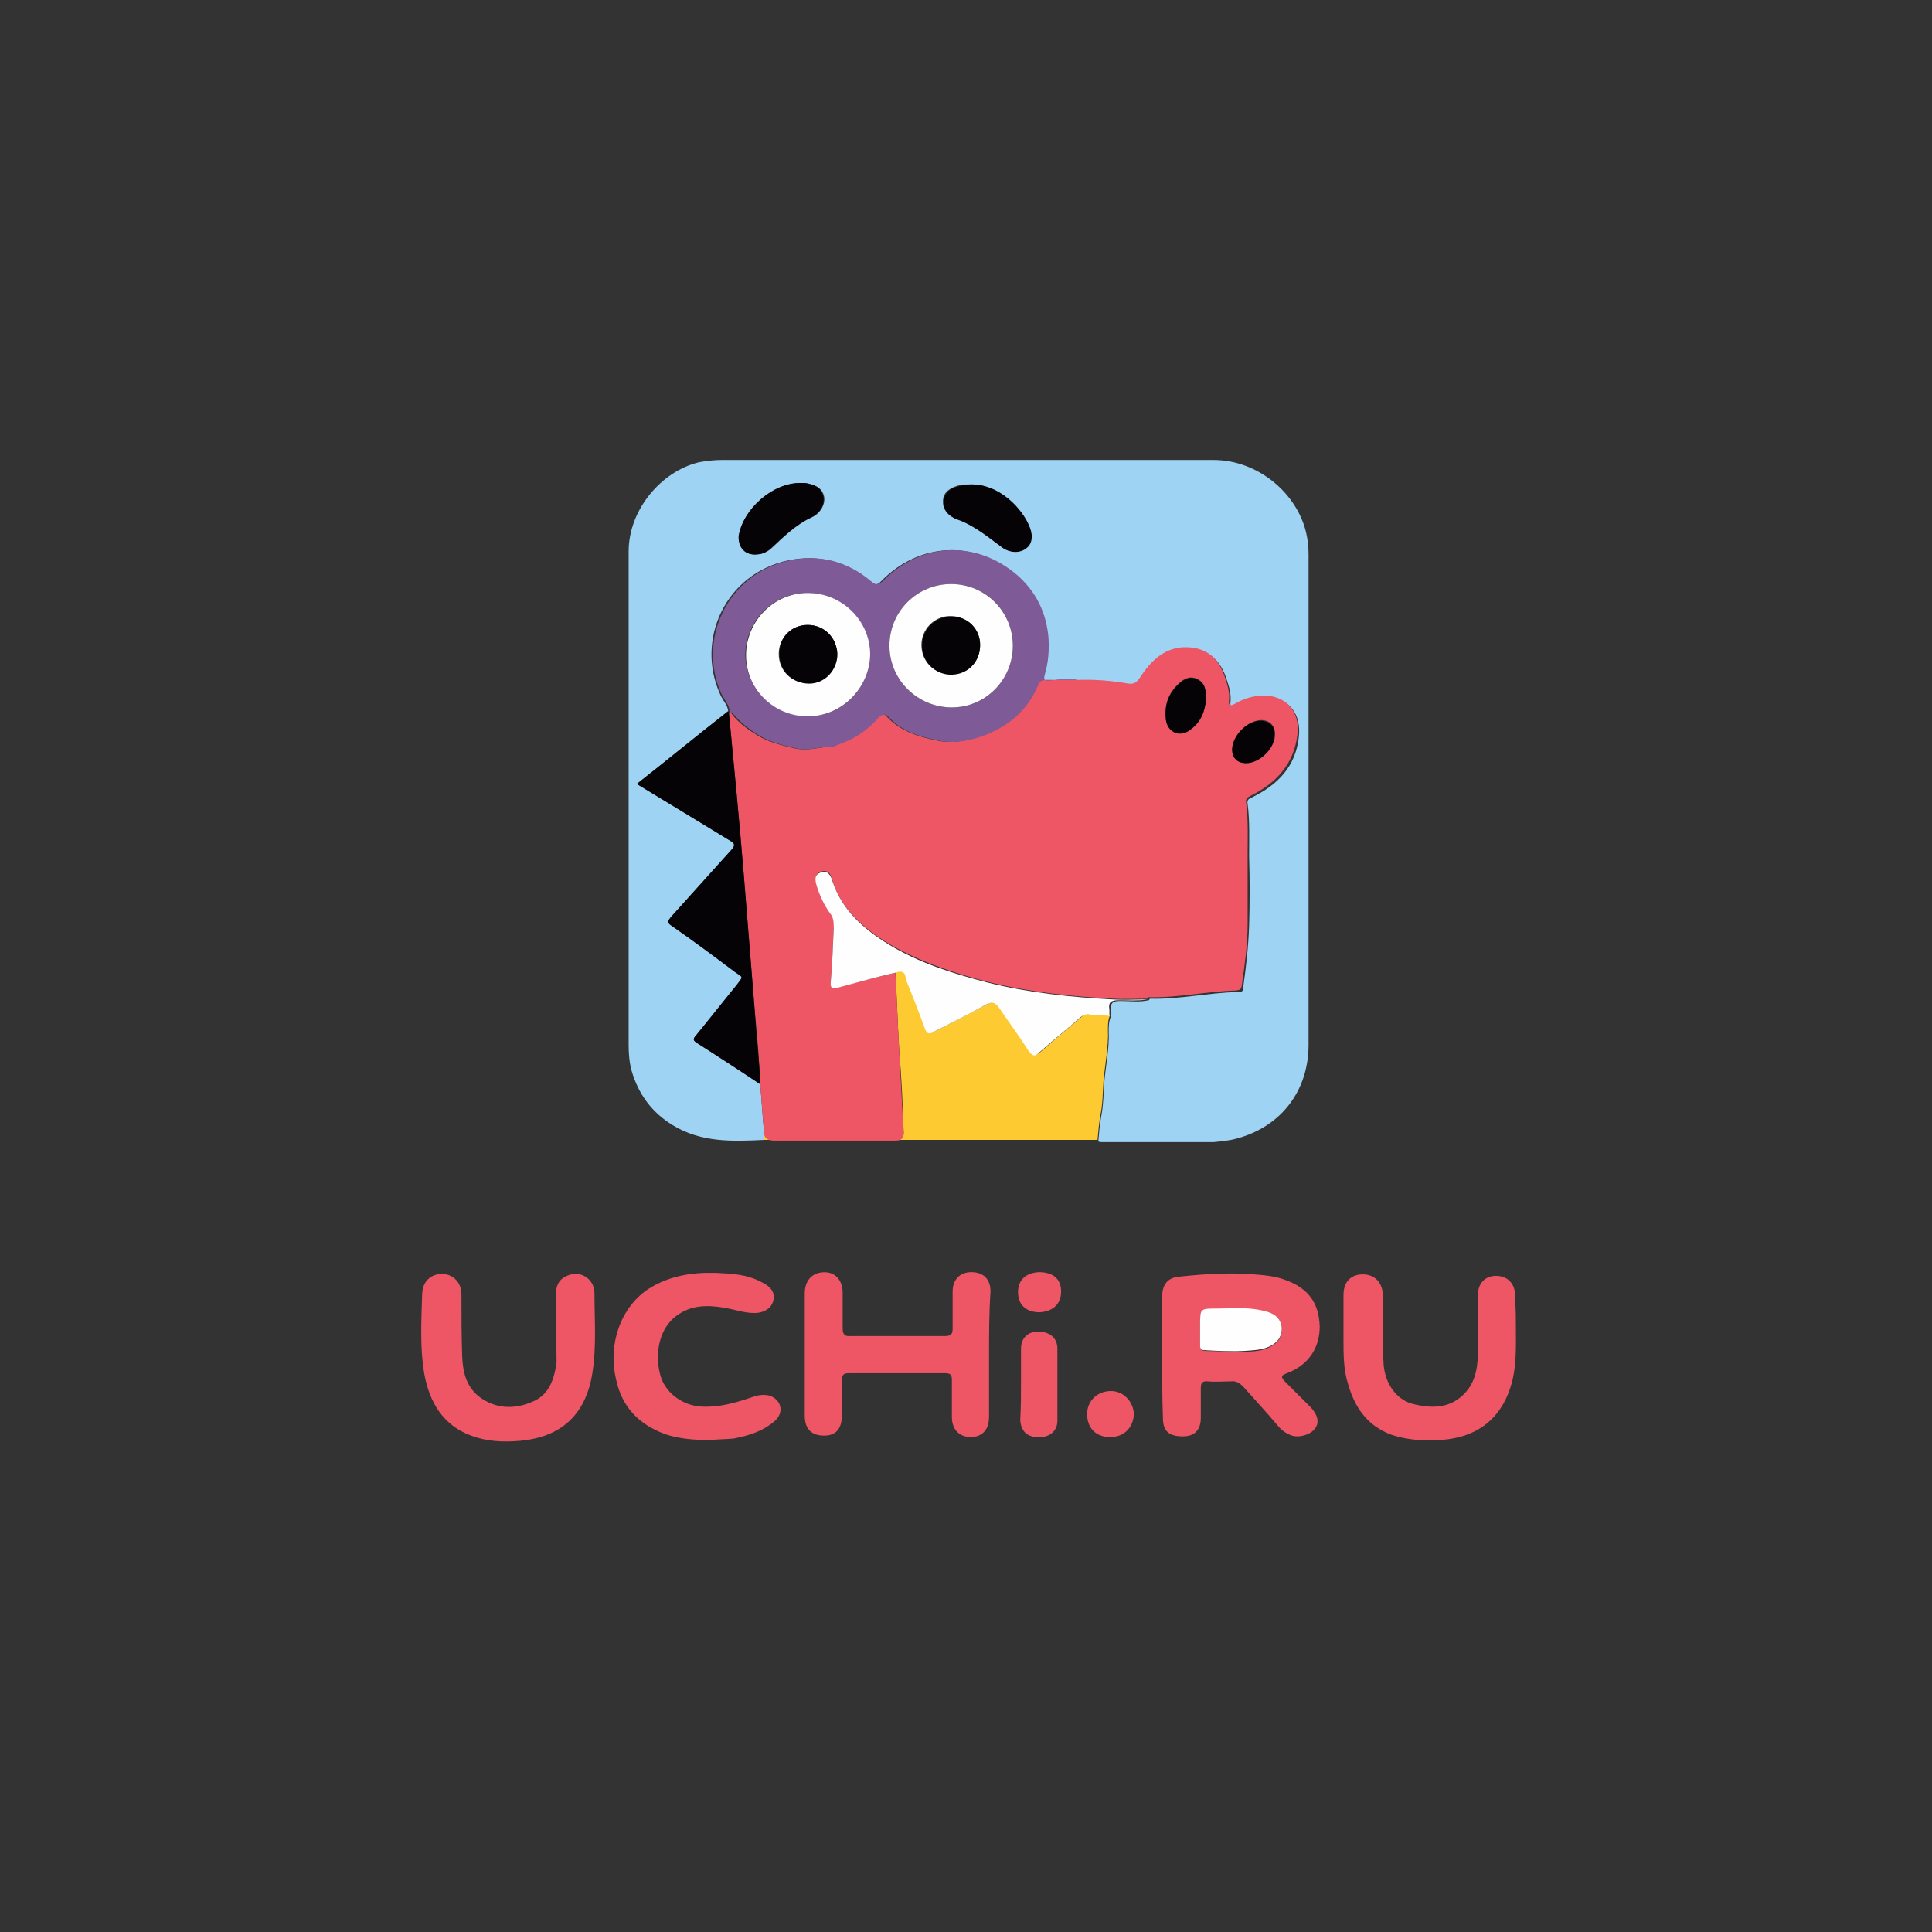 <?xml version="1.0" encoding="utf-8"?>
<!-- Generator: Adobe Illustrator 26.0.2, SVG Export Plug-In . SVG Version: 6.00 Build 0)  -->
<svg version="1.1" id="Layer_1" xmlns="http://www.w3.org/2000/svg" xmlns:xlink="http://www.w3.org/1999/xlink" x="0px" y="0px"
	 viewBox="0 0 260 260" style="enable-background:new 0 0 260 260;" xml:space="preserve">
<rect x="0" y="0" width="260" height="260" fill="#333333" stroke="none"/>
<style type="text/css">
	.st0{fill:#9ED3F3;}
	.st1{fill:#FDCA32;}
	.st2{fill:#EE5565;}
	.st3{fill:#7E5B97;}
	.st4{fill:#050305;}
	.st5{fill:#FEFEFE;}
</style>
<g>
	<path class="st0" d="M102.9,153.4c-4.3,0.2-8.5,0.4-12.4-2c-2.8-1.7-4.6-4.2-5.5-7.3c-0.3-1.1-0.4-2.3-0.4-3.4
		c0-22.2,0-44.3,0-66.5c0-5.6,4.4-10.8,9.5-12c1.1-0.2,2.1-0.3,3.1-0.3c22,0,44.1,0,66.1,0c6,0,11.3,4.5,12.5,9.9
		c0.2,0.9,0.3,1.8,0.3,2.8c0,22,0,44,0,66c0,6.2-3.7,11-9.6,12.6c-1,0.3-2.2,0.4-3.2,0.5c-5,0-10,0-15,0c-0.2,0-0.3,0-0.5-0.1
		c0.1-1.1,0.2-2.3,0.4-3.4c0.3-1.5,0.3-3,0.4-4.5c0.2-2.3,0.7-4.6,0.6-6.9c0-0.7,0-1.3,0.3-2c0-0.3,0.1-0.5,0-0.8
		c-0.1-1.1,0.3-1.3,1.3-1.3c1.2,0,2.5,0.2,3.8-0.1c0.1-0.1,0.1-0.2,0.2-0.2c3.9,0.1,7.8-0.8,11.7-0.9c0.4,0,0.8,0.1,0.8-0.6
		c0.4-2.8,0.7-5.5,0.8-8.3c0.1-3.1,0.1-6.2,0-9.4c0-2.3,0.1-4.7-0.2-7c-0.1-0.5,0.1-0.7,0.6-0.9c3.5-1.7,5.9-4.2,6.3-8.2
		c0.3-2.9-1.2-5.2-4.4-5.3c-1.4-0.1-2.8,0.4-4,1.1c-0.7,0.4-0.9,0.2-0.8-0.5c0.1-1-0.2-2-0.5-2.9c-0.8-2.6-2.4-4.1-5.1-4.2
		c-3-0.1-4.9,1.8-6.4,4.1c-0.4,0.6-0.8,0.9-1.5,0.8c-2.3-0.3-4.6-0.5-7-0.5c-1.4-0.3-2.7-0.1-4.1-0.1c-0.6,0-0.9-0.1-0.6-0.8
		c0.5-1.6,0.6-3.3,0.5-5c-0.3-3.3-1.7-6.2-4.2-8.4c-5.6-4.8-13-4.4-18.1,0.8c-0.6,0.6-0.9,0.6-1.6,0c-3.2-2.7-6.8-3.6-10.9-2.8
		c-8.5,1.8-12.5,10.7-9.2,18c0.3,0.8,1,1.4,1.1,2.3c-4.1,3.2-8.1,6.5-12.3,9.8c4.3,2.6,8.4,5.1,12.5,7.6c0.7,0.4,0.8,0.7,0.2,1.3
		c-2.7,3-5.4,6-8.1,9c-0.4,0.5-0.6,0.8,0.1,1.2c2.9,2,5.7,4.1,8.5,6.2c1.1,0.8,1.2,0.5,0.2,1.8c-1.8,2.2-3.6,4.5-5.4,6.7
		c-0.3,0.3-0.5,0.6,0,1c2.9,1.9,5.8,3.7,8.6,5.6c0.2,2.1,0.3,4.1,0.5,6.2C102.9,152.5,102.9,153,102.9,153.4z M130.4,65.2
		c0,0-0.2,0-0.5,0c-0.3,0-0.5,0.1-0.8,0.1c-1.1,0.3-2.1,0.8-2.2,2c-0.1,1.3,0.7,2.1,1.8,2.5c2.3,0.8,4.2,2.4,6.1,3.8
		c1,0.8,2.3,0.8,3.2,0.1c0.8-0.6,1-1.6,0.5-2.8C137.7,68.6,134.5,65,130.4,65.2z M107.8,65c-3.8,0-7.8,3.5-8.3,7.1
		c-0.2,1.6,0.9,2.7,2.5,2.5c0.6-0.1,1.2-0.3,1.7-0.7c1.7-1.6,3.4-3.3,5.6-4.3c1.2-0.6,1.8-1.8,1.6-2.8c-0.3-1.3-1.4-1.6-2.5-1.8
		C108.1,65,107.9,65,107.8,65z"/>
	<path class="st1" d="M149.4,136.6c-0.3,0.6-0.3,1.3-0.3,2c0.1,2.3-0.4,4.6-0.6,6.9c-0.1,1.5-0.1,3.1-0.4,4.5
		c-0.2,1.1-0.3,2.3-0.4,3.4c-0.8,0-1.7,0-2.5,0c-13.8,0-27.5,0-41.3,0c-0.4,0-0.7,0-1.1,0c0-0.4,0-0.9,0-1.4c0,1,0.4,1.4,1.5,1.4
		c5.4,0,10.7,0,16.1,0c0.9,0,1.3-0.2,1.2-1.2c-0.1-3.7-0.3-7.4-0.6-11.1c-0.2-3.4-0.3-6.8-0.5-10.3c0.9-0.4,1.3,0.1,1.6,0.9
		c0.8,2.3,1.7,4.5,2.6,6.7c0.2,0.6,0.6,0.7,1.1,0.4c2.3-1.2,4.7-2.4,6.9-3.6c0.9-0.5,1.4-0.4,2,0.4c1.3,1.9,2.7,3.8,3.9,5.7
		c0.5,0.8,0.8,0.8,1.5,0.2c1.8-1.6,3.6-3.1,5.5-4.7c0.3-0.3,0.7-0.5,1.2-0.4C147.6,136.6,148.5,136.5,149.4,136.6z"/>
	<path class="st2" d="M156.4,182.6c0-2.7,0-5.4,0-8.1c0-1.7,0.8-2.6,2.4-2.7c3.7-0.4,7.4-0.6,11.1-0.2c1.1,0.1,2.2,0.3,3.2,0.7
		c3,1.1,4.4,3.1,4.5,6.2c0,2.9-1.5,5.2-4.4,6.3c-0.9,0.3-0.8,0.6-0.2,1.2c1.1,1.1,2.2,2.2,3.3,3.3c1,1,1.3,2.1,0.7,2.9
		c-0.6,0.9-2.3,1.4-3.4,0.9c-0.7-0.3-1.2-0.7-1.7-1.3c-1.5-1.8-3.1-3.5-4.6-5.2c-0.5-0.5-1-0.8-1.7-0.7c-1,0-2,0.1-3,0
		c-0.9-0.1-1,0.3-1,1c0,1.3,0,2.6,0,3.9c0,1.6-0.8,2.5-2.4,2.5c-1.9,0-2.7-0.7-2.7-2.5C156.4,188,156.4,185.3,156.4,182.6z
		 M161.5,178.9c0,0.7,0,1.4,0,2.2c0,0.4,0.1,0.6,0.6,0.7c1.8,0,3.6,0.2,5.4,0.1c1.2,0,2.6-0.1,3.7-0.8c0.9-0.5,1.3-1.3,1.3-2.3
		c0-1-0.6-1.7-1.5-2c-0.4-0.2-0.9-0.3-1.4-0.4c-1.9-0.4-3.9-0.2-5.9-0.2c-2.2,0-2.2,0.1-2.2,2.3
		C161.5,178.5,161.5,178.7,161.5,178.9z"/>
	<path class="st2" d="M133.1,182.4c0,2.8,0,5.5,0,8.3c0,1.4-0.6,2.3-1.7,2.6c-1.9,0.4-3.3-0.6-3.3-2.6c0-1.6,0-3.2,0-4.9
		c0-0.7-0.1-1-0.9-1c-4.3,0-8.6,0-12.9,0c-0.8,0-1,0.2-1,1c0,1.5,0,3.1,0,4.6c0,1.9-0.8,2.8-2.4,2.8c-1.7,0-2.6-0.9-2.6-2.7
		c0-3,0-5.9,0-8.9c0-2.5,0-5,0-7.5c0-1.5,0.7-2.5,1.9-2.8c1.8-0.4,3.1,0.6,3.2,2.5c0,1.6,0,3.2,0,4.9c0,0.8,0.2,1.2,1.1,1.1
		c4.2,0,8.5,0,12.7,0c0.8,0,1-0.3,1-1c0-1.7,0-3.3,0-5c0-1.6,1-2.6,2.5-2.6c1.6,0,2.6,0.9,2.6,2.6
		C133.1,176.8,133.1,179.6,133.1,182.4z"/>
	<path class="st2" d="M74.8,178.7c0-1.5,0-3,0-4.4c0-1.1,0.3-2.1,1.5-2.6c1.7-0.8,3.6,0.3,3.7,2.2c0,3.7,0.3,7.4-0.3,11
		c-0.9,5.5-4.2,8.5-9.7,9c-2.3,0.2-4.5,0.1-6.6-0.7c-3.8-1.4-5.6-4.5-6.3-8.3c-0.6-3.5-0.4-7-0.3-10.5c0-1.2,0.4-2.3,1.7-2.8
		c1.9-0.6,3.6,0.6,3.6,2.6c0,2.8,0,5.6,0.1,8.4c0.1,2,0.5,3.9,2.2,5.3c2.2,1.7,4.7,1.8,7.1,0.8c2.4-0.9,3.1-3.1,3.4-5.4
		C74.9,181.6,74.8,180.1,74.8,178.7C74.8,178.7,74.8,178.7,74.8,178.7z"/>
	<path class="st2" d="M204,178.5c0,2.3,0.1,4.7-0.4,7c-1.2,5.2-4.6,8-9.9,8.3c-2.2,0.1-4.3,0-6.4-0.7c-3.3-1.2-5-3.7-5.9-6.9
		c-0.6-1.9-0.6-3.9-0.6-5.9c0-2,0-4,0-6c0-1.8,1-2.8,2.6-2.8c1.6,0,2.7,1.1,2.7,2.9c0.1,3.1-0.1,6.1,0.1,9.2
		c0.2,2.6,1.7,4.7,3.8,5.3c2.7,0.7,5.3,0.7,7.3-1.6c1.4-1.6,1.6-3.7,1.6-5.7c0-2.5,0-5,0-7.4c0-1.5,1-2.5,2.4-2.5
		c1.5,0,2.5,0.9,2.6,2.5c0,0.3,0,0.7,0,1C204,176.1,204,177.3,204,178.5z"/>
	<path class="st2" d="M95.7,193.8c-2.5,0-4.4-0.2-6.2-0.8c-3.5-1.3-5.8-3.6-6.6-7.4c-1.1-4.7,0.6-9.6,4.3-12.1
		c2.8-1.8,5.9-2.3,9.2-2.2c2.1,0.1,4.1,0.2,6,1.2c1.3,0.6,1.9,1.4,1.7,2.4c-0.2,1.1-1.2,1.8-2.6,1.8c-1.4,0-2.7-0.5-4-0.7
		c-2.3-0.4-4.5-0.4-6.5,1.1c-2.2,1.6-3,5-2.1,8.1c0.7,2.3,3,4,5.6,4.1c2.3,0.1,4.4-0.5,6.5-1.2c0.8-0.3,1.6-0.5,2.5-0.3
		c1.6,0.5,2.1,2.2,0.8,3.4c-1.6,1.4-3.5,2-5.6,2.4C97.5,193.7,96.3,193.7,95.7,193.8z"/>
	<path class="st2" d="M137.4,186.2c0-1.6,0-3.2,0-4.7c0-1.4,0.9-2.3,2.3-2.3c1.5,0,2.6,0.8,2.6,2.3c0,3.2,0,6.5,0,9.7
		c0,1.4-1.1,2.3-2.6,2.2c-1.5,0-2.3-0.8-2.4-2.3C137.4,189.4,137.4,187.8,137.4,186.2C137.4,186.2,137.4,186.2,137.4,186.2z"/>
	<path class="st2" d="M149.4,193.4c-1.9,0-3.1-1.2-3.1-3.1c0-1.8,1.4-3.1,3.2-3.1c1.7,0,3,1.4,3.1,3.1
		C152.5,192.1,151.3,193.4,149.4,193.4z"/>
	<path class="st2" d="M139.8,171.2c1.9,0,3,0.9,3,2.6s-1.1,2.7-2.9,2.8c-1.8,0-2.9-1-2.9-2.7C137,172.2,138.1,171.3,139.8,171.2z"/>
	<path class="st2" d="M120.5,130.9c0.2,3.4,0.3,6.8,0.5,10.3c0.2,3.7,0.4,7.4,0.6,11.1c0,1-0.3,1.2-1.2,1.2c-5.4,0-10.7,0-16.1,0
		c-1.1,0-1.5-0.3-1.5-1.4c-0.2-2.1-0.3-4.1-0.5-6.2c-0.1-3.2-0.4-6.4-0.7-9.5c-0.5-6.2-1-12.4-1.5-18.6c-0.6-7.3-1.3-14.5-2-21.8
		c0.2-0.3,0.3,0,0.4,0.1c0.9,1.2,2.2,2.1,3.5,2.9c1.5,0.9,3.2,1.3,4.9,1.7c1.7,0.4,3.1-0.1,4.6-0.2c0.6,0,1.3-0.3,1.9-0.6
		c1.9-0.7,3.4-1.9,4.7-3.4c0.4-0.5,0.8-0.6,1.3,0c1.9,2,4.4,2.7,6.9,3.2c2.2,0.4,4.4-0.1,6.4-0.9c3.1-1.3,5.5-3.4,6.8-6.6
		c0.2-0.5,0.6-0.7,1.1-0.7c1.4,0,2.9,0,4.3,0c2.3-0.1,4.7,0.1,7,0.5c0.7,0.1,1.1-0.2,1.5-0.8c1.5-2.3,3.4-4.2,6.4-4.1
		c2.7,0.1,4.3,1.6,5.1,4.2c0.3,0.9,0.6,1.9,0.5,2.9c-0.1,0.7,0.1,0.9,0.8,0.5c1.2-0.7,2.5-1.1,4-1.1c3.2,0.1,4.8,2.5,4.4,5.3
		c-0.5,4-2.9,6.5-6.3,8.2c-0.4,0.2-0.7,0.4-0.6,0.9c0.3,2.3,0.2,4.7,0.2,7c0,3.1,0,6.2,0,9.4c0,2.8-0.4,5.5-0.8,8.3
		c-0.1,0.6-0.4,0.5-0.8,0.6c-3.9,0.1-7.8,1-11.7,0.9c-0.1,0-0.1,0.1-0.2,0.2c-1.5,0-3.1,0.1-4.6,0c-5.7-0.3-11.4-0.9-17-2.3
		c-4.6-1.2-9.1-2.7-13.2-5.1c-3.4-2.1-6.4-4.6-7.6-8.6c-0.2-0.8-0.6-1.4-1.5-1.1c-0.9,0.3-0.8,1.1-0.6,1.8c0.4,1.3,1,2.6,1.8,3.7
		c0.5,0.6,0.6,1.3,0.5,2c-0.1,2.4-0.2,4.8-0.4,7.2c-0.1,0.9,0.2,1,1,0.8C115.4,132.2,118,131.5,120.5,130.9z M162.3,94
		c0-1.2-0.2-2.2-1.3-2.7c-1.1-0.4-1.9,0.2-2.6,0.9c-1.3,1.3-1.7,2.9-1.5,4.6c0.2,1.8,1.8,2.4,3.3,1.3
		C161.6,97.2,162.2,95.7,162.3,94z M167.7,102.7c1.8,0,3.9-2,3.9-3.9c0-1.2-0.8-1.9-1.9-1.9c-1.8,0.1-3.8,2-3.8,3.8
		C165.8,102,166.5,102.7,167.7,102.7z"/>
	<path class="st3" d="M145.1,91.5c-1.4,0-2.9,0-4.3,0c-0.6,0-0.9,0.2-1.1,0.7c-1.3,3.2-3.7,5.3-6.8,6.6c-2,0.8-4.2,1.3-6.4,0.9
		c-2.5-0.5-5.1-1.2-6.9-3.2c-0.5-0.5-0.8-0.4-1.3,0c-1.3,1.5-2.9,2.7-4.7,3.4c-0.6,0.2-1.3,0.6-1.9,0.6c-1.5,0-3,0.6-4.6,0.2
		c-1.7-0.4-3.4-0.8-4.9-1.7c-1.3-0.8-2.5-1.7-3.5-2.9c-0.1-0.1-0.2-0.4-0.4-0.1c0-0.1-0.1-0.2-0.1-0.3c-0.1-0.9-0.7-1.5-1.1-2.3
		c-3.3-7.2,0.7-16.2,9.2-18c4-0.8,7.7,0.1,10.9,2.8c0.6,0.5,0.9,0.6,1.6,0c5.1-5.2,12.5-5.6,18.1-0.8c2.5,2.2,3.9,5,4.2,8.4
		c0.1,1.7,0,3.3-0.5,5c-0.2,0.7,0,0.8,0.6,0.8C142.4,91.4,143.8,91.2,145.1,91.5z M136.3,86.9c0-4.7-3.7-8.3-8.3-8.3
		s-8.3,3.7-8.3,8.3c0,4.6,3.8,8.3,8.4,8.3C132.6,95.2,136.3,91.5,136.3,86.9z M108.7,96.4c4.6,0,8.3-3.7,8.3-8.3
		c0-4.6-3.7-8.3-8.4-8.3c-4.6,0-8.3,3.8-8.3,8.4C100.4,92.6,104.1,96.3,108.7,96.4z"/>
	<path class="st4" d="M98,95.7c0,0.1,0.1,0.2,0.1,0.3c0.7,7.2,1.4,14.5,2,21.8c0.5,6.2,1,12.4,1.5,18.6c0.2,3.2,0.6,6.3,0.7,9.5
		c-2.9-1.9-5.7-3.8-8.6-5.6c-0.6-0.4-0.3-0.6,0-1c1.8-2.2,3.6-4.5,5.4-6.7c1-1.3,0.9-1-0.2-1.8c-2.8-2.1-5.6-4.2-8.5-6.2
		c-0.7-0.5-0.5-0.7-0.1-1.2c2.7-3,5.4-6,8.1-9c0.6-0.7,0.5-0.9-0.2-1.3c-4.1-2.5-8.2-5-12.5-7.6C89.9,102.2,93.9,98.9,98,95.7z"/>
	<path class="st5" d="M120.5,130.9c-2.6,0.6-5.1,1.3-7.7,2c-0.8,0.2-1.1,0.1-1-0.8c0.2-2.4,0.3-4.8,0.4-7.2c0-0.7,0-1.4-0.5-2
		c-0.8-1.1-1.4-2.4-1.8-3.7c-0.2-0.7-0.4-1.5,0.6-1.8c0.9-0.3,1.3,0.4,1.5,1.1c1.3,4,4.2,6.5,7.6,8.6c4.1,2.5,8.6,3.9,13.2,5.1
		c5.6,1.4,11.3,2,17,2.3c1.5,0.1,3.1,0,4.6,0c-1.2,0.2-2.5,0.1-3.8,0.1c-1,0-1.5,0.2-1.3,1.3c0,0.3,0,0.5,0,0.8
		c-0.9-0.1-1.8,0-2.7-0.2c-0.4-0.1-0.8,0.1-1.2,0.4c-1.8,1.6-3.7,3.1-5.5,4.7c-0.6,0.6-0.9,0.6-1.5-0.2c-1.2-1.9-2.6-3.8-3.9-5.7
		c-0.5-0.8-1-1-2-0.4c-2.3,1.3-4.6,2.4-6.9,3.6c-0.5,0.3-0.9,0.2-1.1-0.4c-0.8-2.2-1.7-4.5-2.6-6.7
		C121.9,131,121.5,130.5,120.5,130.9z"/>
	<path class="st4" d="M130.4,65.2c4.1-0.2,7.3,3.4,8.2,5.8c0.5,1.3,0.2,2.3-0.5,2.8c-0.9,0.7-2.2,0.6-3.2-0.1
		c-1.9-1.4-3.8-3-6.1-3.8c-1.1-0.4-1.9-1.3-1.8-2.5c0.1-1.2,1.1-1.8,2.2-2c0.3-0.1,0.5-0.1,0.8-0.1
		C130.1,65.2,130.4,65.2,130.4,65.2z"/>
	<path class="st4" d="M107.8,65c0,0,0.2,0,0.5,0c1.1,0.2,2.2,0.5,2.5,1.8c0.2,0.9-0.3,2.2-1.6,2.8c-2.2,1-3.8,2.7-5.6,4.3
		c-0.5,0.4-1,0.7-1.7,0.7c-1.6,0.2-2.6-0.9-2.5-2.5C100,68.5,104,64.9,107.8,65z"/>
	<path class="st5" d="M161.5,178.9c0-0.2,0-0.3,0-0.5c0-2.3,0-2.3,2.2-2.3c2,0,3.9-0.2,5.9,0.2c0.5,0.1,0.9,0.2,1.4,0.4
		c0.9,0.4,1.4,1,1.5,2c0,1-0.4,1.8-1.3,2.3c-1.1,0.7-2.5,0.7-3.7,0.8c-1.8,0.1-3.6,0-5.4-0.1c-0.5,0-0.6-0.2-0.6-0.7
		C161.5,180.3,161.5,179.6,161.5,178.9z"/>
	<path class="st4" d="M162.3,94c-0.1,1.7-0.7,3.2-2.1,4.2c-1.4,1.1-3,0.4-3.3-1.3c-0.2-1.8,0.2-3.3,1.5-4.6c0.7-0.7,1.5-1.4,2.6-0.9
		C162.2,91.8,162.3,92.9,162.3,94z"/>
	<path class="st4" d="M167.7,102.7c-1.2,0-1.9-0.7-1.9-1.9c0.1-1.8,2-3.8,3.8-3.8c1.2,0,2,0.7,1.9,1.9
		C171.6,100.7,169.5,102.7,167.7,102.7z"/>
	<path class="st5" d="M136.3,86.9c0,4.6-3.7,8.3-8.2,8.3c-4.6,0-8.4-3.7-8.4-8.3c0-4.6,3.7-8.3,8.3-8.3
		C132.6,78.6,136.3,82.3,136.3,86.9z M131.9,86.8c0-2.2-1.8-3.9-4-3.9c-2.2,0-3.9,1.8-3.9,3.9c0,2.2,1.7,3.9,3.9,3.9
		C130.2,90.8,131.9,89.1,131.9,86.8z"/>
	<path class="st5" d="M108.7,96.4c-4.6,0-8.3-3.7-8.3-8.2c0-4.6,3.7-8.4,8.3-8.4c4.6,0,8.4,3.7,8.4,8.3
		C117,92.6,113.3,96.4,108.7,96.4z M108.7,84.1c-2.2,0-3.9,1.7-3.9,3.9c0,2.3,1.8,4,4,3.9c2.2,0,3.9-1.8,3.8-4
		C112.6,85.8,110.9,84.1,108.7,84.1z"/>
	<path class="st4" d="M131.9,86.8c0,2.3-1.7,4-3.9,4c-2.2,0-3.9-1.8-3.9-3.9c0-2.2,1.7-3.9,3.9-3.9
		C130.2,82.9,131.9,84.6,131.9,86.8z"/>
	<path class="st4" d="M108.7,84.1c2.2,0,3.9,1.7,4,3.9c0,2.2-1.7,4-3.8,4c-2.2,0-4-1.7-4-3.9C104.8,85.8,106.5,84.1,108.7,84.1z"/>
</g>
</svg>
